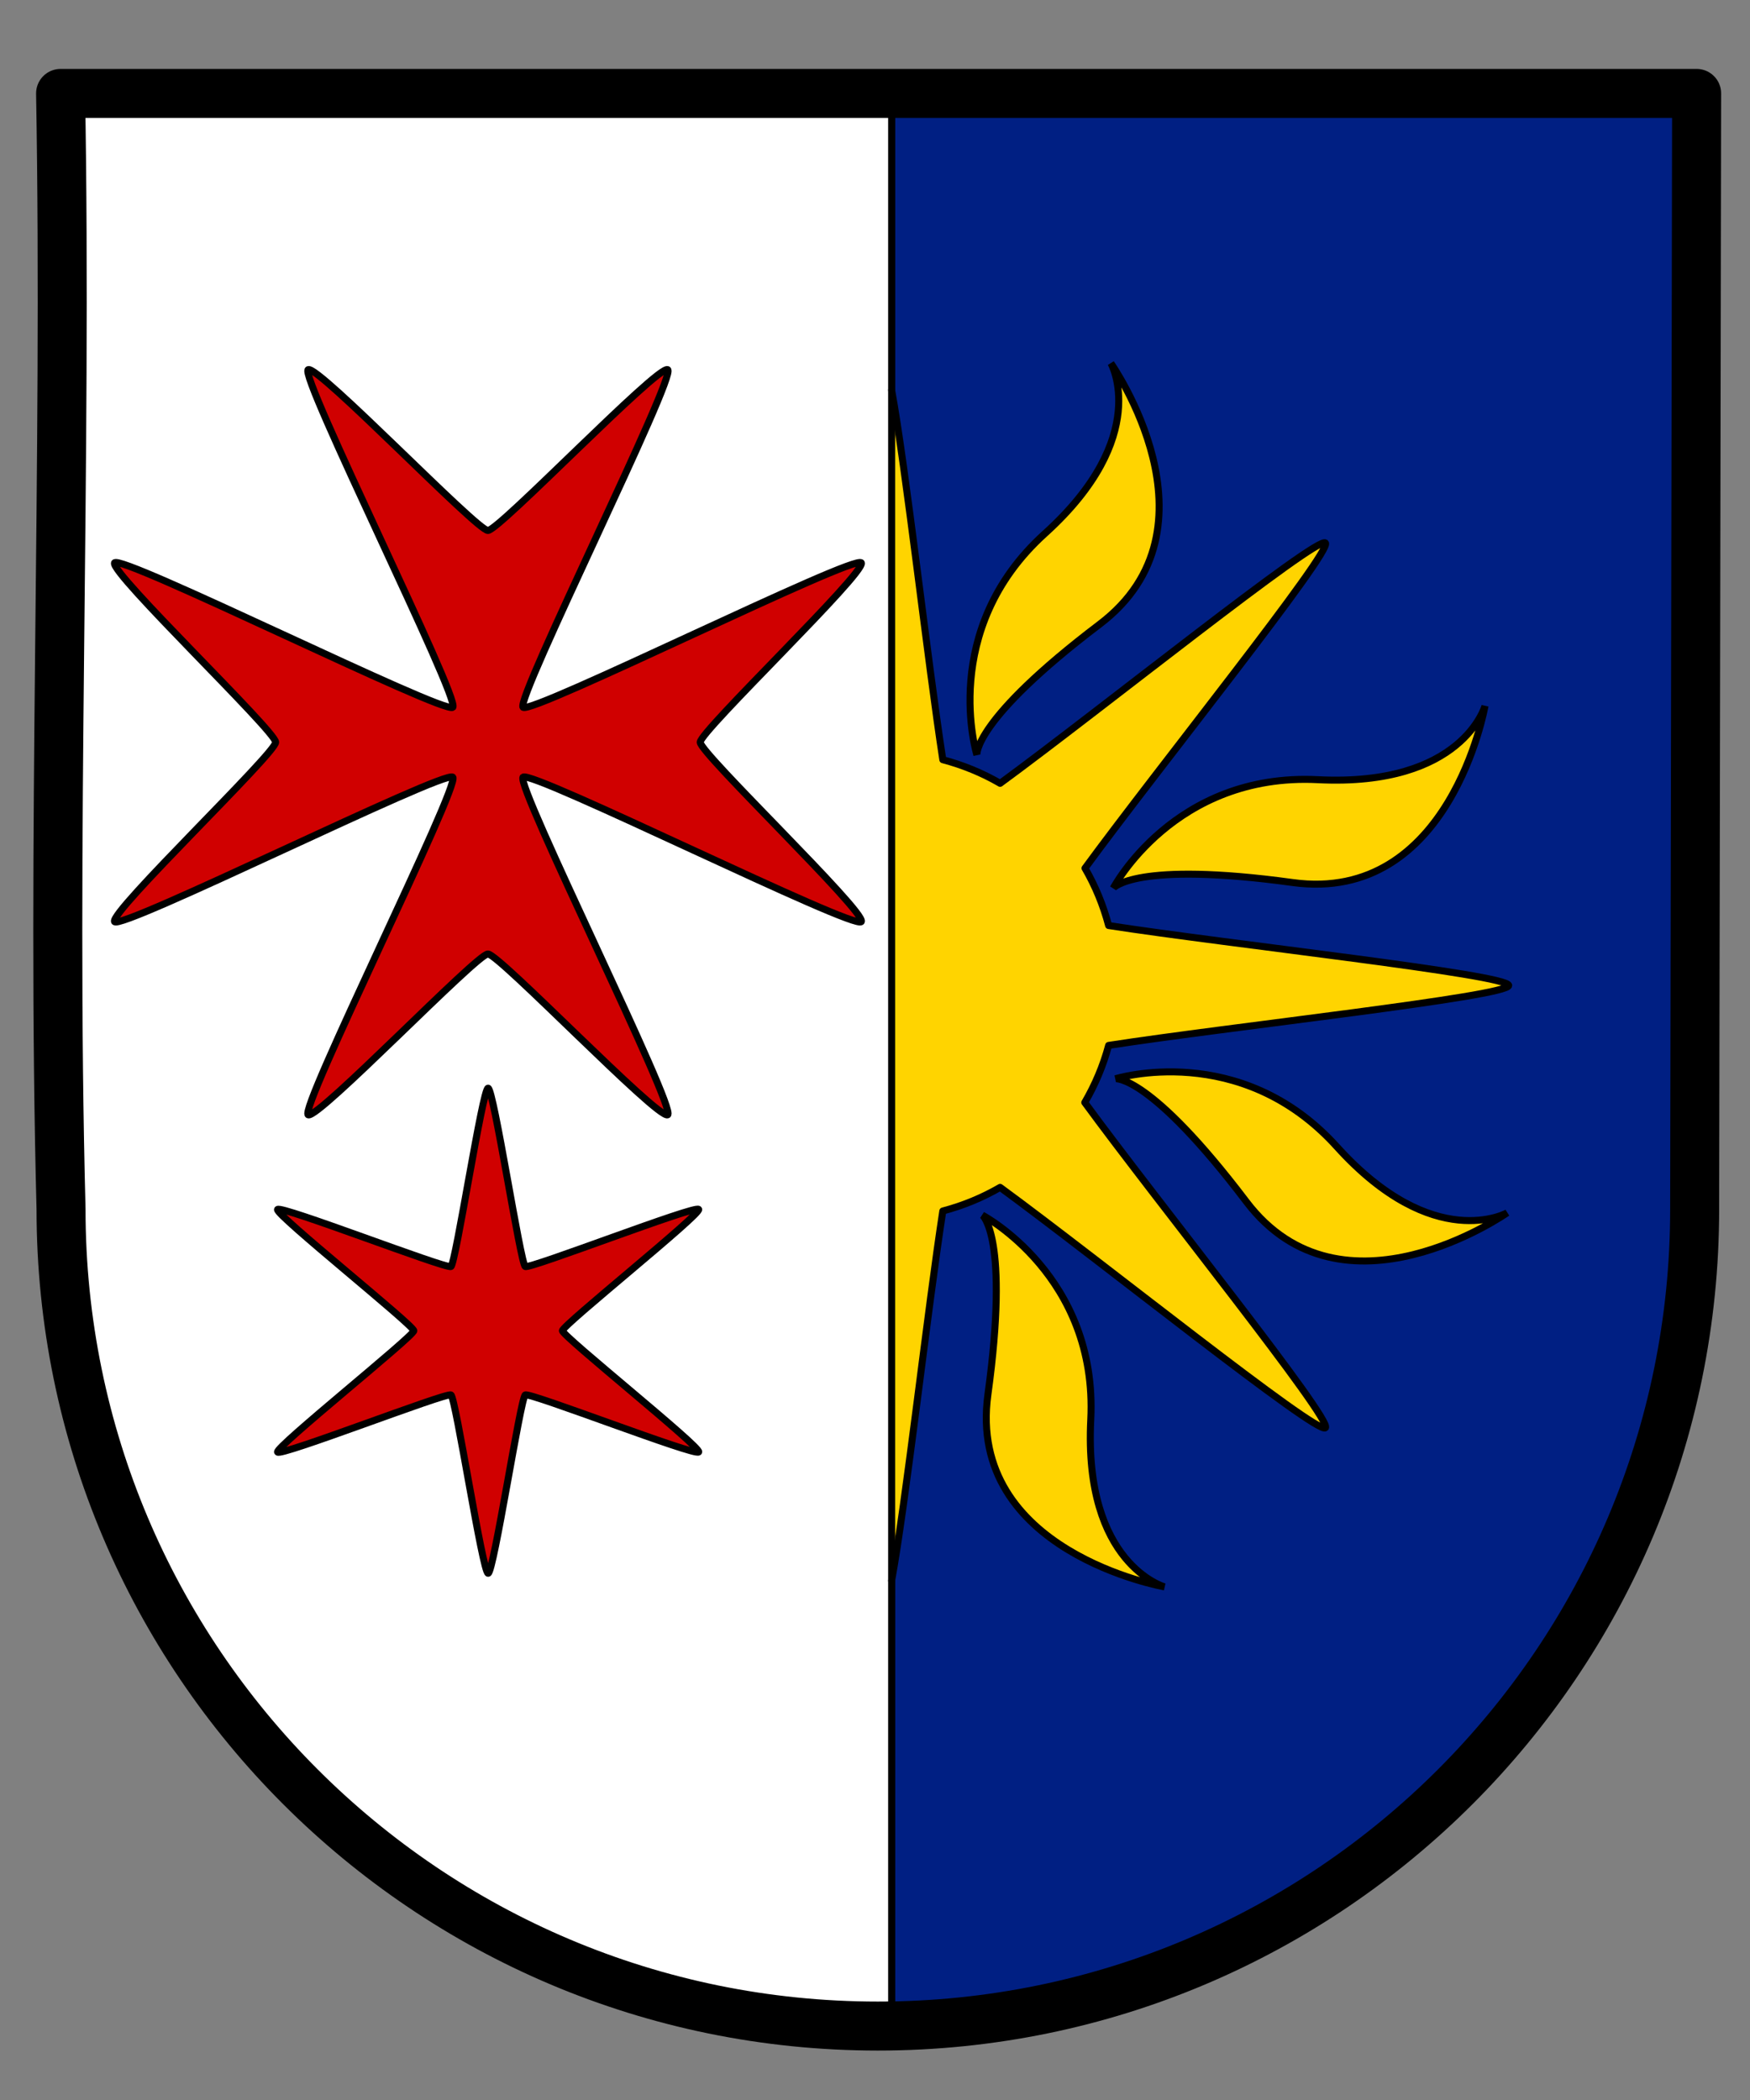 <?xml version="1.0" encoding="UTF-8" standalone="no"?>
<!-- Created with Inkscape (http://www.inkscape.org/) -->
<svg
   xmlns:dc="http://purl.org/dc/elements/1.1/"
   xmlns:cc="http://web.resource.org/cc/"
   xmlns:rdf="http://www.w3.org/1999/02/22-rdf-syntax-ns#"
   xmlns:svg="http://www.w3.org/2000/svg"
   xmlns="http://www.w3.org/2000/svg"
   xmlns:sodipodi="http://sodipodi.sourceforge.net/DTD/sodipodi-0.dtd"
   xmlns:inkscape="http://www.inkscape.org/namespaces/inkscape"
   id="svg3289"
   sodipodi:version="0.32"
   inkscape:version="0.45"
   width="250"
   height="300"
   version="1.0"
   sodipodi:docbase="/home/premek/vector"
   sodipodi:docname="Dobrichovice_CoA_CZ.svg"
   inkscape:output_extension="org.inkscape.output.svg.inkscape"
   sodipodi:modified="true">
  <rect width="100%" height="100%" fill="#808080" stroke="none"/>
  <defs
     id="defs3292" />
  <sodipodi:namedview
     inkscape:window-height="967"
     inkscape:window-width="845"
     inkscape:pageshadow="2"
     inkscape:pageopacity="0.0"
     guidetolerance="10.0"
     gridtolerance="10.0"
     objecttolerance="10.0"
     borderopacity="1.0"
     bordercolor="#666666"
     pagecolor="#ffffff"
     id="base"
     inkscape:zoom="0.67833333"
     inkscape:cx="19.6074"
     inkscape:cy="255.93161"
     inkscape:window-x="74"
     inkscape:window-y="52"
     inkscape:current-layer="svg3289" />
  <path
     style="color:#000000;fill:#001f83;fill-opacity:1;fill-rule:evenodd;stroke:#000000;stroke-width:1;stroke-linecap:round;stroke-linejoin:round;stroke-miterlimit:4;stroke-dashoffset:0;stroke-opacity:1;marker:none;marker-start:none;marker-mid:none;marker-end:none;visibility:visible;display:inline;overflow:visible;enable-background:accumulate;stroke-dasharray:none"
     d="M 127.375 13.344 L 127.375 289.406 C 190.875 288.349 242.094 236.5 242.094 172.75 L 242.375 13.344 L 127.375 13.344 z "
     id="path4288" />
  <path
     id="path2215"
     d="M 127.375,13.344 L 127.375,289.406 C 61.51,288.349 8.383,236.5 8.383,172.75 L 8.092,13.344 L 127.375,13.344 z "
     style="color:#000000;fill:#ffffff;fill-opacity:1;fill-rule:evenodd;stroke:none;stroke-width:1;stroke-linecap:round;stroke-linejoin:round;marker:none;marker-start:none;marker-mid:none;marker-end:none;stroke-miterlimit:4;stroke-dasharray:none;stroke-dashoffset:0;stroke-opacity:1;visibility:visible;display:inline;overflow:visible;enable-background:accumulate" />
  <g
     id="g4352"
     style="fill:#d00000;fill-opacity:1">
    <path
       sodipodi:nodetypes="csssssssssssssssc"
       id="path3224"
       d="M 69.704,136.282 C 68.123,136.282 45.492,159.867 44.032,159.264 C 42.572,158.66 65.805,112.14 64.687,111.025 C 63.57,109.91 16.963,133.106 16.358,131.649 C 15.754,130.192 39.381,107.609 39.381,106.033 C 39.381,104.456 15.754,81.873 16.358,80.416 C 16.963,78.959 63.57,102.155 64.687,101.04 C 65.805,99.925 42.572,53.405 44.032,52.802 C 45.492,52.198 68.123,75.784 69.704,75.784 C 71.284,75.784 93.915,52.198 95.375,52.802 C 96.835,53.405 73.602,99.925 74.72,101.04 C 75.837,102.155 122.444,78.959 123.049,80.416 C 123.654,81.873 100.026,104.456 100.026,106.033 C 100.026,107.609 123.654,130.192 123.049,131.649 C 122.444,133.106 75.837,109.91 74.72,111.025 C 73.603,112.14 96.835,158.66 95.375,159.264 C 93.915,159.867 71.284,136.282 69.704,136.282 z "
       style="color:#000000;fill:#d00000;fill-opacity:1;fill-rule:evenodd;stroke:#000000;stroke-width:1;stroke-linecap:round;stroke-linejoin:round;marker:none;marker-start:none;marker-mid:none;marker-end:none;stroke-miterlimit:4;stroke-dashoffset:0;stroke-opacity:1;visibility:visible;display:inline;overflow:visible;enable-background:accumulate" />
    <path
       transform="matrix(1.742,-1.004,1.006,1.738,-136.172,110.313)"
       d="M 86.016,85.625 C 86.016,86.014 73.515,87.927 73.32,88.263 C 73.125,88.6 77.72,100.383 77.383,100.578 C 77.046,100.772 69.139,90.902 68.75,90.902 C 68.361,90.902 60.454,100.772 60.117,100.578 C 59.78,100.383 64.375,88.6 64.18,88.263 C 63.985,87.927 51.484,86.014 51.484,85.625 C 51.484,85.236 63.985,83.323 64.18,82.987 C 64.375,82.65 59.78,70.867 60.117,70.672 C 60.454,70.478 68.361,80.348 68.75,80.348 C 69.139,80.348 77.046,70.478 77.383,70.672 C 77.72,70.867 73.125,82.65 73.32,82.987 C 73.515,83.323 86.016,85.236 86.016,85.625 z "
       inkscape:randomized="0"
       inkscape:rounded="0.03"
       inkscape:flatsided="false"
       sodipodi:arg2="0.52359878"
       sodipodi:arg1="0"
       sodipodi:r2="5.2769804"
       sodipodi:r1="17.26622"
       sodipodi:cy="85.625"
       sodipodi:cx="68.75"
       sodipodi:sides="6"
       id="path3192"
       style="color:#000000;fill:#d00000;fill-opacity:1;fill-rule:evenodd;stroke:#000000;stroke-width:0.498;stroke-linecap:round;stroke-linejoin:round;marker:none;marker-start:none;marker-mid:none;marker-end:none;stroke-miterlimit:4;stroke-dasharray:none;stroke-dashoffset:0;stroke-opacity:1;visibility:visible;display:inline;overflow:visible;enable-background:accumulate"
       sodipodi:type="star" />
  </g>
  <path
     style="color:#000000;fill:none;fill-opacity:1;fill-rule:evenodd;stroke:#000000;stroke-width:7;stroke-linecap:round;stroke-linejoin:round;stroke-miterlimit:4;stroke-dashoffset:0;stroke-opacity:1;marker:none;marker-start:none;marker-mid:none;marker-end:none;visibility:visible;display:inline;overflow:visible;enable-background:accumulate;stroke-dasharray:none"
     d="M 8.656,13.344 C 9.586,66.456 7.335,119.649 8.719,172.75 C 8.719,237.16 60.996,289.438 125.406,289.438 C 189.817,289.438 242.094,237.16 242.094,172.75 L 242.375,13.344 L 8.656,13.344 z "
     id="rect3307"
     sodipodi:nodetypes="ccsccc" />
  <g
     id="g4345"
     style="stroke:#000000;stroke-opacity:1;fill:#ffd400;fill-opacity:1">
    <path
       sodipodi:nodetypes="cccsccsccsccc"
       id="path4293"
       d="M 127.375,225.812 C 129.373,215.01 132.57,186.65 134.688,173 C 137.587,172.232 140.341,171.098 142.875,169.625 C 156.809,179.817 188.242,205.07 189.344,203.969 C 190.446,202.866 165.144,171.417 154.969,157.5 C 156.44,154.971 157.606,152.238 158.375,149.344 C 175.43,146.698 215.531,142.34 215.531,140.781 C 215.531,139.223 175.432,134.865 158.375,132.219 C 157.607,129.319 156.473,126.565 155,124.031 C 165.192,110.097 190.445,78.664 189.344,77.562 C 188.242,76.461 156.809,101.714 142.875,111.906 C 140.341,110.433 137.587,109.299 134.688,108.531 C 132.57,94.881 129.373,66.522 127.375,55.719"
       style="opacity:1;color:#000000;fill:#ffd400;fill-opacity:1;fill-rule:evenodd;stroke:#000000;stroke-width:1;stroke-linecap:round;stroke-linejoin:round;marker:none;marker-start:none;marker-mid:none;marker-end:none;stroke-miterlimit:4;stroke-dasharray:none;stroke-dashoffset:0;stroke-opacity:1;visibility:visible;display:inline;overflow:visible;enable-background:accumulate" />
    <path
       inkscape:transform-center-y="-61.012707"
       inkscape:transform-center-x="-25.753204"
       inkscape:tile-cy="113.5375"
       inkscape:tile-cx="185.22463"
       inkscape:tile-h="29.66649"
       inkscape:tile-w="52.72999"
       sodipodi:nodetypes="czczc"
       id="path4300"
       d="M 139.553,107.845 C 139.553,107.845 134.015,90.016 149.264,76.23 C 164.61,62.356 158.701,51.889 158.701,51.889 C 158.701,51.889 175.218,75.425 157.1,89.171 C 138.962,102.931 139.553,107.845 139.553,107.845 z "
       style="fill:#ffd400;fill-opacity:1;fill-rule:evenodd;stroke:#000000;stroke-width:1px;stroke-linecap:butt;stroke-linejoin:miter;stroke-opacity:1" />
    <path
       style="fill:#ffd400;fill-opacity:1;fill-rule:evenodd;stroke:#000000;stroke-width:1px;stroke-linecap:butt;stroke-linejoin:miter;stroke-opacity:1"
       d="M 159.363,154.105 C 159.363,154.105 177.192,148.567 190.978,163.816 C 204.851,179.161 215.319,173.253 215.319,173.253 C 215.319,173.253 191.782,189.77 178.037,171.651 C 164.276,153.514 159.363,154.105 159.363,154.105 z "
       id="path4334"
       sodipodi:nodetypes="czczc"
       inkscape:tile-w="52.72999"
       inkscape:tile-h="29.66649"
       inkscape:tile-cx="185.22463"
       inkscape:tile-cy="113.5375"
       inkscape:transform-center-x="-61.012711"
       inkscape:transform-center-y="25.753202" />
    <path
       inkscape:transform-center-y="-27.021121"
       inkscape:transform-center-x="-59.263866"
       inkscape:tile-cy="113.5375"
       inkscape:tile-cx="185.22463"
       inkscape:tile-h="29.66649"
       inkscape:tile-w="52.72999"
       sodipodi:nodetypes="czczc"
       id="path4336"
       d="M 159.039,126.872 C 159.039,126.872 167.73,110.35 188.261,111.384 C 208.922,112.425 212.145,100.845 212.145,100.845 C 212.145,100.845 207.182,129.167 184.65,126.075 C 162.095,122.98 159.039,126.872 159.039,126.872 z "
       style="fill:#ffd400;fill-opacity:1;fill-rule:evenodd;stroke:#000000;stroke-width:1px;stroke-linecap:butt;stroke-linejoin:miter;stroke-opacity:1" />
    <path
       style="fill:#ffd400;fill-opacity:1;fill-rule:evenodd;stroke:#000000;stroke-width:1px;stroke-linecap:butt;stroke-linejoin:miter;stroke-opacity:1"
       d="M 140.335,173.59 C 140.335,173.59 156.858,182.282 155.824,202.812 C 154.783,223.473 166.363,226.697 166.363,226.697 C 166.363,226.697 138.041,221.734 141.133,199.202 C 144.228,176.647 140.335,173.59 140.335,173.59 z "
       id="path4338"
       sodipodi:nodetypes="czczc"
       inkscape:tile-w="52.72999"
       inkscape:tile-h="29.66649"
       inkscape:tile-cx="185.22463"
       inkscape:tile-cy="113.5375"
       inkscape:transform-center-x="-27.021127"
       inkscape:transform-center-y="59.263865" />
  </g>
  <path
     id="path4343"
     d="M 127.375,13.344 L 127.375,289.406 L 127.375,13.344 z "
     style="color:#000000;fill:#001f83;fill-opacity:1;fill-rule:evenodd;stroke:#000000;stroke-width:1;stroke-linecap:round;stroke-linejoin:round;stroke-miterlimit:4;stroke-dashoffset:0;stroke-opacity:1;marker:none;marker-start:none;marker-mid:none;marker-end:none;visibility:visible;display:inline;overflow:visible;enable-background:accumulate;stroke-dasharray:none"
     sodipodi:nodetypes="ccc" />
</svg>
